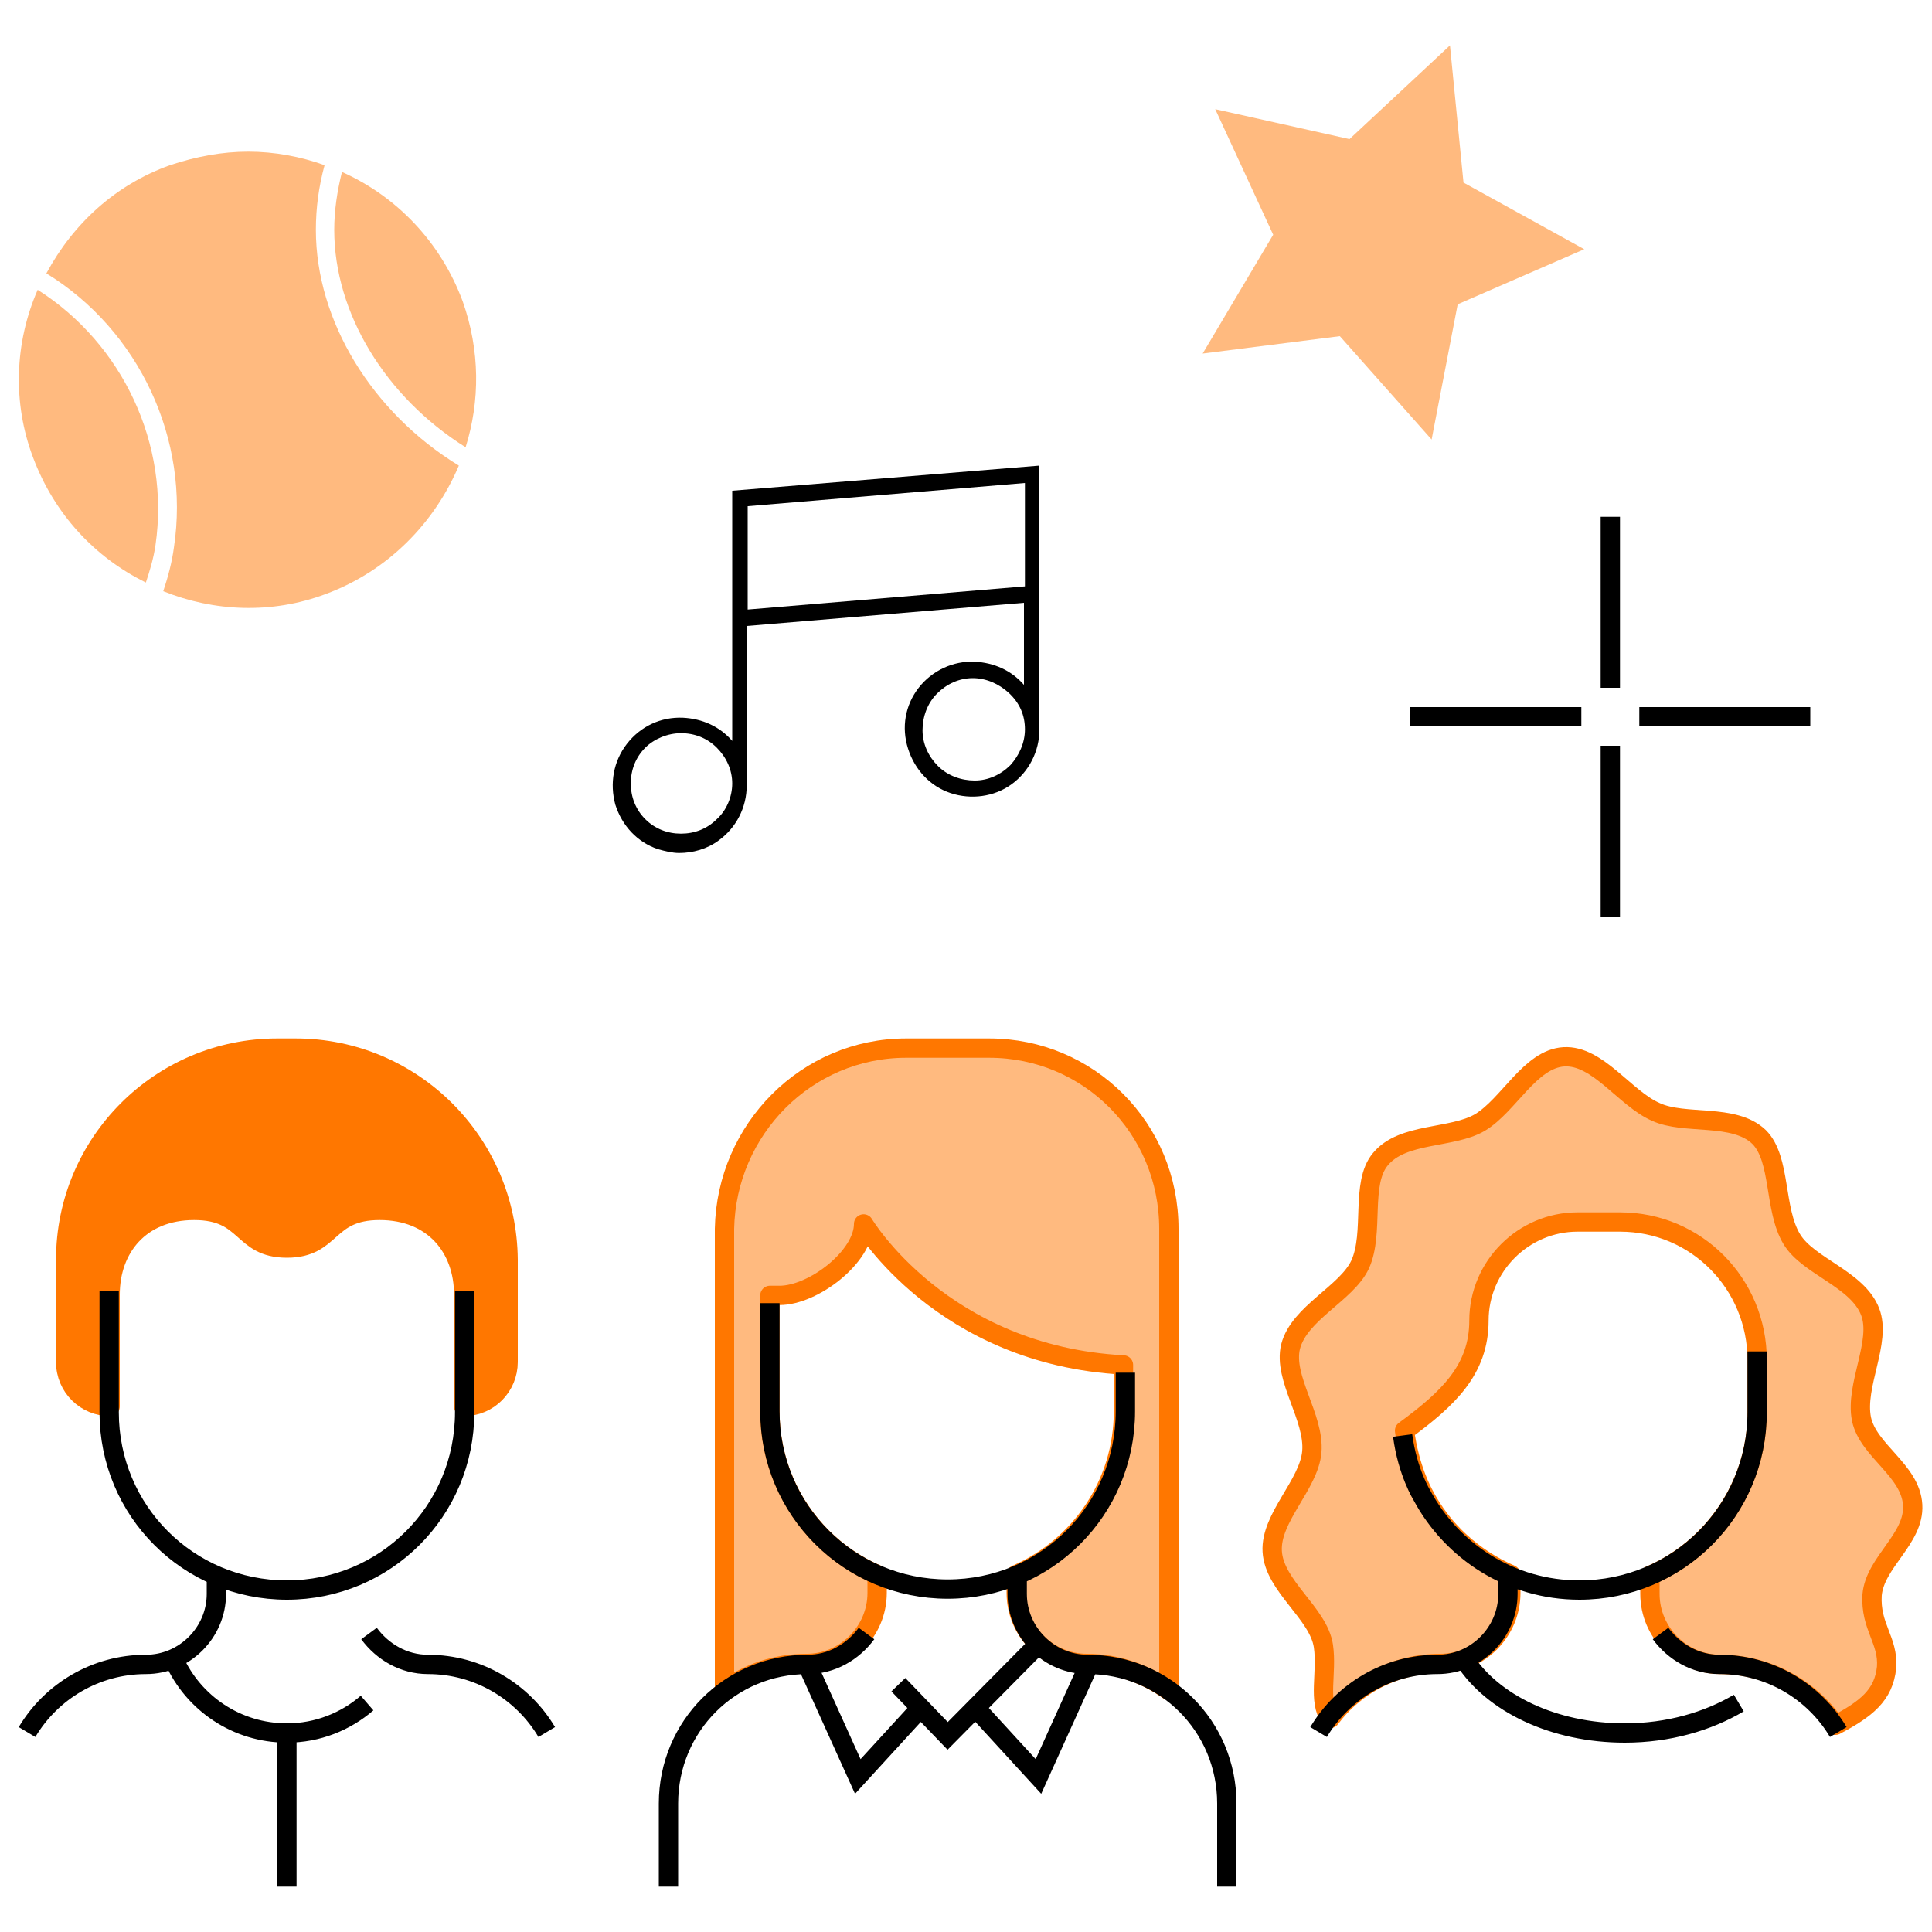 <?xml version="1.0" encoding="utf-8"?>
<!-- Generator: Adobe Illustrator 28.0.0, SVG Export Plug-In . SVG Version: 6.00 Build 0)  -->
<svg version="1.1" id="Calque_1" xmlns="http://www.w3.org/2000/svg" xmlns:xlink="http://www.w3.org/1999/xlink" x="0px" y="0px"
	 viewBox="0 0 200 200" style="enable-background:new 0 0 200 200;" xml:space="preserve">
<style type="text/css">
	.st0{opacity:0.5;fill:#9060BF;}
	.st1{fill:none;stroke:#9060BF;stroke-width:2;stroke-linejoin:round;stroke-miterlimit:10;}
	.st2{fill:#9060BF;}
	.st3{fill:none;stroke:#000000;stroke-width:2;stroke-linejoin:round;stroke-miterlimit:10;}
	.st4{opacity:0.5;fill:#FF7700;}
	.st5{fill:none;stroke:#FF7700;stroke-width:2.001;stroke-linejoin:round;stroke-miterlimit:10;}
	.st6{fill:#FF7700;}
	.st7{opacity:0.5;fill:#40BFFF;}
	.st8{fill:none;stroke:#40BFFF;stroke-width:2;stroke-linejoin:round;stroke-miterlimit:10;}
	.st9{fill:#30BF83;}
	.st10{fill:none;stroke:#30BF83;stroke-width:2;stroke-linejoin:round;stroke-miterlimit:10;}
	.st11{opacity:0.5;fill:#30BF83;}
	.st12{fill:none;stroke:#9060BF;stroke-width:2;stroke-linejoin:round;stroke-miterlimit:10;}
	.st13{opacity:0.5;}
	.st14{fill:#40BFFF;}
	.st15{fill:none;stroke:#FF7700;stroke-width:2;stroke-linejoin:round;stroke-miterlimit:10;}
	.st16{fill:none;stroke:#000000;stroke-width:2;stroke-miterlimit:10;}
	.st17{fill:#FF409F;}
	.st18{fill:none;stroke:#FF409F;stroke-width:2;stroke-miterlimit:10;}
	.st19{opacity:0.5;fill:#FF409F;}
</style>
<g>
	<path class="st4" d="M93.8,108.5h8.6c10.3,0,18.6,8.3,18.6,18.7v47.8c-2.4-1.7-5.3-2.8-8.5-2.8c-4,0-7.3-3.3-7.3-7.3v-1.6l0-0.3
		c6.5-2.8,11.1-9.3,11.1-16.9v-4.8c-18.8-1-26.9-14.6-26.9-14.6c0,3.4-5.2,7.4-8.7,7.4h-1v12c0,7.6,4.6,14.1,11.1,16.9l0,0.3v1.6
		c0,4-3.3,7.3-7.3,7.3c-3.2,0-6.1,1-8.5,2.8v-47.8C75.2,116.9,83.5,108.5,93.8,108.5"/>
	<path class="st15" d="M93.8,108.5h8.6c10.3,0,18.6,8.3,18.6,18.7v47.8c-2.4-1.7-5.3-2.8-8.5-2.8c-4,0-7.3-3.3-7.3-7.3v-1.6l0-0.3
		c6.5-2.8,11.1-9.3,11.1-16.9v-4.8c-18.8-1-26.9-14.6-26.9-14.6c0,3.4-5.2,7.4-8.7,7.4h-1v12c0,7.6,4.6,14.1,11.1,16.9l0,0.3v1.6
		c0,4-3.3,7.3-7.3,7.3c-3.2,0-6.1,1-8.5,2.8v-47.8C75.2,116.9,83.5,108.5,93.8,108.5z"/>
	<path class="st6" d="M30.6,108.5h-1.9c-12.1,0-21.9,9.8-21.9,21.9V141c0,2.6,2.1,4.6,4.6,4.6v-11.6c0-4.8,3.1-8.7,8.7-8.7
		c5.6,0,4.8,3.9,9.6,3.9c4.8,0,4-3.9,9.6-3.9s8.7,3.9,8.7,8.7v11.6c2.6,0,4.6-2.1,4.6-4.6v-10.6C52.5,118.3,42.7,108.5,30.6,108.5"
		/>
	<path class="st15" d="M30.6,108.5h-1.9c-12.1,0-21.9,9.8-21.9,21.9V141c0,2.6,2.1,4.6,4.6,4.6v-11.6c0-4.8,3.1-8.7,8.7-8.7
		c5.6,0,4.8,3.9,9.6,3.9c4.8,0,4-3.9,9.6-3.9s8.7,3.9,8.7,8.7v11.6c2.6,0,4.6-2.1,4.6-4.6v-10.6C52.5,118.3,42.7,108.5,30.6,108.5z"
		/>
	<path class="st4" d="M193.8,165.1c0.3-3.4,4.4-5.8,4.2-9.3c-0.2-3.6-4.6-5.6-5.3-8.9c-0.7-3.5,2.1-8,0.9-11.1
		c-1.3-3.4-6.4-4.7-8.1-7.5c-1.9-3.1-1.1-8.3-3.4-10.6c-2.6-2.5-7.7-1.2-10.7-2.6c-3.2-1.4-6-5.9-9.5-5.7c-3.5,0.2-5.7,5-8.7,6.8
		c-2.9,1.7-8,1-10.3,3.8c-2.1,2.5-0.6,7.6-2.1,10.9c-1.4,3-6.3,5-7.2,8.5c-0.8,3.3,2.5,7.3,2.2,10.9c-0.3,3.4-4.3,6.8-4.1,10.3
		c0.2,3.6,4.8,6.4,5.3,9.8c0.4,2.8-0.6,5.7,0.7,7.5h0c2.6-3.5,6.8-5.7,11.4-5.7c4,0,7.3-3.3,7.3-7.3V163c-3.9-1.7-7.1-4.6-9-8.3
		c0,0-1.5-2.6-2-6.6c4.5-3.3,7.7-6.3,7.7-11.4c0-5.6,4.6-10.2,10.2-10.2h4.4c7.9,0,14.2,6.4,14.2,14.3v5.4c0,7.6-4.6,14.1-11.1,16.9
		v1.9c0,4,3.3,7.3,7.3,7.3c4.9,0,9.3,2.5,11.9,6.3h0c3.2-1.7,5-3.1,5.3-6C195.5,169.8,193.6,168.4,193.8,165.1"/>
	<path class="st15" d="M193.8,165.1c0.3-3.4,4.4-5.8,4.2-9.3c-0.2-3.6-4.6-5.6-5.3-8.9c-0.7-3.5,2.1-8,0.9-11.1
		c-1.3-3.4-6.4-4.7-8.1-7.5c-1.9-3.1-1.1-8.3-3.4-10.6c-2.6-2.5-7.7-1.2-10.7-2.6c-3.2-1.4-6-5.9-9.5-5.7c-3.5,0.2-5.7,5-8.7,6.8
		c-2.9,1.7-8,1-10.3,3.8c-2.1,2.5-0.6,7.6-2.1,10.9c-1.4,3-6.3,5-7.2,8.5c-0.8,3.3,2.5,7.3,2.2,10.9c-0.3,3.4-4.3,6.8-4.1,10.3
		c0.2,3.6,4.8,6.4,5.3,9.8c0.4,2.8-0.6,5.7,0.7,7.5h0c2.6-3.5,6.8-5.7,11.4-5.7c4,0,7.3-3.3,7.3-7.3V163c-3.9-1.7-7.1-4.6-9-8.3
		c0,0-1.5-2.6-2-6.6c4.5-3.3,7.7-6.3,7.7-11.4c0-5.6,4.6-10.2,10.2-10.2h4.4c7.9,0,14.2,6.4,14.2,14.3v5.4c0,7.6-4.6,14.1-11.1,16.9
		v1.9c0,4,3.3,7.3,7.3,7.3c4.9,0,9.3,2.5,11.9,6.3h0c3.2-1.7,5-3.1,5.3-6C195.5,169.8,193.6,168.4,193.8,165.1z"/>
	<polygon class="st4" points="150.1,4.7 139.7,14.4 125.8,11.3 131.8,24.3 124.5,36.6 138.7,34.8 148.2,45.5 150.9,31.5 164,25.8 
		151.5,18.9 	"/>
	<path class="st4" d="M35.4,17.8C41,20.3,45.6,25,47.9,31.2c1.8,5.1,1.8,10.3,0.3,15.1c-8.3-5.2-13.6-13.9-13.6-22.5
		C34.6,21.8,34.9,19.8,35.4,17.8 M16.1,56.4C17.6,46,12.7,35.6,3.9,30c-2.4,5.5-2.6,11.7-0.5,17.3c2.2,5.9,6.4,10.4,11.7,13
		C15.5,59.1,15.9,57.8,16.1,56.4 M32.7,23.8c0-2.3,0.3-4.5,0.9-6.7c-2.5-0.9-5.2-1.4-7.9-1.4c-2.7,0-5.4,0.5-8.1,1.4
		c-5.6,2-10,6-12.8,11.2c9.6,5.9,14.9,17.2,13.2,28.4c-0.2,1.5-0.6,3-1.1,4.5c5.2,2.1,11.2,2.4,16.8,0.3c6.5-2.4,11.3-7.4,13.8-13.3
		C38.5,42.7,32.7,33.2,32.7,23.8"/>
	<path class="st16" d="M163.7,74.2H146 M187.4,74.2h-17.7 M166.7,77.2v17.7 M166.7,53.5v17.7 M136.5,179.3c2.5-4.2,7.1-7,12.3-7
		c4,0,7.3-3.3,7.3-7.3v-1.6 M145.2,148.6c0.5,3.8,2,6.2,2,6.2c3.1,5.8,9.2,9.8,16.3,9.8c10.2,0,18.4-8.2,18.4-18.4v-6.3 M180,176.3
		c-3.2,1.9-7.3,3.1-11.8,3.1c-7.4,0-13.7-3.1-16.6-7.6 M190.3,179.3c-2.5-4.2-7.1-7-12.3-7c-2.5,0-4.7-1.3-6.1-3.2 M11.3,133.6v12.6
		c0,10.2,8.2,18.4,18.4,18.4c10.2,0,18.4-8.2,18.4-18.4v-12.6 M29.7,195.3v-16 M38,176.3c-2.2,1.9-5.1,3.1-8.3,3.1
		c-5.2,0-9.7-3.1-11.7-7.6 M2.8,179.3c2.5-4.2,7.1-7,12.3-7c4,0,7.3-3.3,7.3-7.3v-1.6 M56.6,179.3c-2.5-4.2-7.1-7-12.3-7
		c-2.5,0-4.7-1.3-6.1-3.2 M95.3,176.8l-6.5,7.1l-5.2-11.5 M101,176.8l6.5,7.1l5.2-11.5 M107.5,170.2l-9.4,9.5l-5.1-5.3 M127,195.3
		v-8.6c0-8-6.4-14.4-14.4-14.4c-4,0-7.3-3.3-7.3-7.3v-1.6 M69.2,195.3v-8.6c0-8,6.4-14.4,14.4-14.4c2.5,0,4.7-1.3,6.1-3.2
		 M116.5,142.1v4c0,10.2-8.2,18.4-18.4,18.4c-10.2,0-18.4-8.2-18.4-18.4v-11.2"/>
	<path d="M75.8,50.8v25.9c-1.3-1.5-3.1-2.3-5.1-2.4c-2.3-0.1-4.4,0.9-5.8,2.7c-1.4,1.8-1.8,4.1-1.2,6.3c0.7,2.2,2.3,3.9,4.4,4.6
		c0.7,0.2,1.5,0.4,2.2,0.4c1.4,0,2.9-0.4,4.1-1.3c1.8-1.3,2.9-3.4,2.9-5.7V64.8l28.7-2.4v8.5c-1.3-1.5-3.1-2.3-5.1-2.4
		c-2.2-0.1-4.4,0.9-5.8,2.7c-1.4,1.8-1.8,4.1-1.1,6.3c0.7,2.2,2.3,3.9,4.4,4.6c2.1,0.7,4.5,0.4,6.3-0.9c1.8-1.3,2.9-3.4,2.9-5.7
		V48.2L75.8,50.8z M106.1,50v10.7l-28.7,2.4V52.4L106.1,50z M70.5,75.9c1.4,0,2.7,0.5,3.7,1.5c1,1,1.6,2.3,1.6,3.7
		c0,1.4-0.6,2.8-1.6,3.7c-1,1-2.3,1.5-3.7,1.5c-1.4,0-2.7-0.5-3.7-1.5s-1.5-2.3-1.5-3.7c0-1.4,0.5-2.7,1.5-3.7
		C67.7,76.5,69.1,75.9,70.5,75.9z M106.1,75.5c0,1.4-0.6,2.7-1.5,3.7c-1,1-2.3,1.6-3.7,1.6c-1.4,0-2.8-0.5-3.8-1.5
		c-1-1-1.6-2.3-1.6-3.7c0-1.4,0.5-2.8,1.5-3.8c1-1,2.3-1.6,3.7-1.6c0,0,0,0,0,0c1.4,0,2.7,0.6,3.7,1.5
		C105.6,72.8,106.1,74.1,106.1,75.5z"/>
</g>
</svg>
